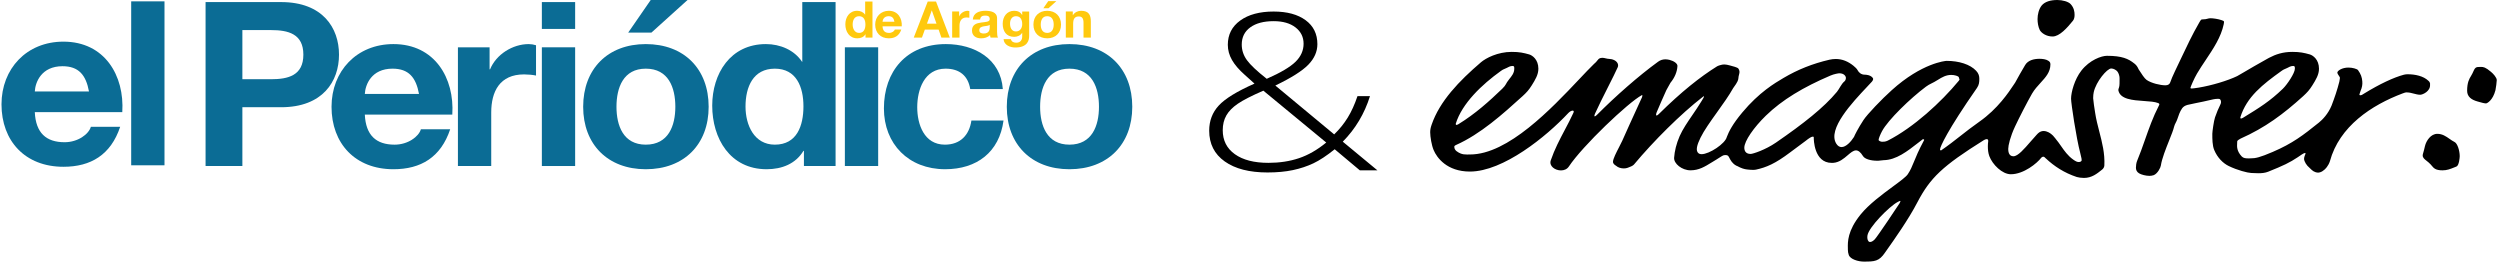 <svg width="325" height="34" viewBox="0 0 325 34" fill="none" xmlns="http://www.w3.org/2000/svg">
<path d="M15.897 14.579C16.202 9.832 13.611 5.414 8.244 5.414C3.457 5.414 0.195 8.936 0.195 13.563C0.195 18.338 3.275 21.681 8.244 21.681C11.81 21.681 14.403 20.129 15.622 16.488H11.811C11.537 17.443 10.135 18.489 8.397 18.489C5.989 18.489 4.647 17.265 4.524 14.578L15.897 14.579ZM4.524 11.891C4.586 10.697 5.379 8.608 8.122 8.608C10.226 8.608 11.171 9.741 11.568 11.891H4.524Z" fill="#0B6C95"/>
<path d="M21.384 0.176H17.055V21.488H21.384V0.176Z" fill="#0B6C95"/>
<path d="M26.724 21.582H31.509V13.94H36.54C41.967 13.94 44.071 10.568 44.071 7.104C44.071 3.643 41.967 0.27 36.54 0.27H26.724L26.724 21.582ZM31.509 3.911H35.229C37.455 3.911 39.437 4.389 39.437 7.104C39.437 9.821 37.455 10.299 35.229 10.299H31.509V3.911Z" fill="#0B6C95"/>
<path d="M58.8 14.895C59.104 10.149 56.513 5.731 51.147 5.731C46.361 5.731 43.099 9.253 43.099 13.881C43.099 18.656 46.178 22 51.147 22C54.714 22 57.305 20.448 58.525 16.806H54.714C54.44 17.761 53.037 18.806 51.3 18.806C48.891 18.806 47.55 17.583 47.426 14.895L58.8 14.895ZM47.427 12.209C47.488 11.015 48.281 8.926 51.025 8.926C53.129 8.926 54.073 10.06 54.47 12.209H47.427Z" fill="#0B6C95"/>
<path d="M59.53 21.582H63.86V14.627C63.86 11.91 64.956 9.672 68.128 9.672C68.646 9.672 69.287 9.732 69.683 9.822V5.882C69.409 5.791 69.043 5.731 68.738 5.731C66.635 5.731 64.5 7.075 63.708 9.016H63.646V6.149H59.53V21.582Z" fill="#0B6C95"/>
<path d="M70.441 21.582H74.769V6.149H70.441V21.582ZM70.441 3.761H74.769V0.27H70.441V3.761Z" fill="#0B6C95"/>
<path d="M89.38 0H84.593L81.666 4.239H84.684L89.38 0ZM75.812 13.88C75.812 18.776 79.014 22 83.953 22C88.922 22 92.125 18.776 92.125 13.88C92.125 8.956 88.922 5.731 83.953 5.731C79.014 5.731 75.812 8.956 75.812 13.88ZM80.142 13.88C80.142 11.403 81.025 8.926 83.953 8.926C86.911 8.926 87.794 11.403 87.794 13.88C87.794 16.329 86.911 18.805 83.953 18.805C81.025 18.805 80.142 16.329 80.142 13.88Z" fill="#0B6C95"/>
<path d="M104.51 21.582H108.625V0.269H104.297V8.03H104.235H104.265C103.26 6.507 101.43 5.731 99.57 5.731C94.937 5.731 92.589 9.582 92.589 13.731C92.589 18 94.907 21.999 99.662 21.999C101.674 21.999 103.442 21.283 104.448 19.612H104.51V21.582ZM104.448 13.822C104.448 16.359 103.595 18.805 100.729 18.805C98.045 18.805 96.917 16.269 96.917 13.851C96.917 11.315 97.894 8.927 100.729 8.927C103.534 8.926 104.448 11.315 104.448 13.822Z" fill="#0B6C95"/>
<path d="M114.162 6.149H109.833V21.581H114.162V6.149Z" fill="#0B6C95"/>
<path d="M130.367 11.582C130.093 7.641 126.677 5.731 122.959 5.731C117.837 5.731 114.909 9.283 114.909 14.089C114.909 18.715 118.112 21.999 122.867 21.999C127.012 21.999 129.91 19.761 130.458 15.671H126.282C126.008 17.551 124.85 18.805 122.837 18.805C120.124 18.805 119.24 16.148 119.24 13.94C119.24 11.671 120.154 8.926 122.928 8.926C124.727 8.926 125.855 9.85 126.13 11.582H130.368" fill="#0B6C95"/>
<path d="M130.884 13.88C130.884 18.776 134.085 22 139.024 22C143.994 22 147.195 18.776 147.195 13.88C147.195 8.956 143.994 5.731 139.024 5.731C134.086 5.731 130.884 8.956 130.884 13.88ZM135.215 13.88C135.215 11.403 136.098 8.926 139.024 8.926C141.983 8.926 142.866 11.403 142.866 13.88C142.866 16.329 141.982 18.805 139.024 18.805C136.099 18.805 135.215 16.329 135.215 13.88Z" fill="#0B6C95"/>
<path d="M112.517 4.89H113.422V0.202H112.47V1.909H112.457H112.463C112.243 1.574 111.84 1.403 111.432 1.403C110.412 1.403 109.895 2.25 109.895 3.163C109.895 4.101 110.404 4.981 111.452 4.981C111.894 4.981 112.282 4.825 112.505 4.456H112.517V4.89ZM112.504 3.183C112.504 3.741 112.316 4.279 111.685 4.279C111.095 4.279 110.846 3.721 110.846 3.189C110.846 2.632 111.062 2.107 111.685 2.107C112.302 2.106 112.504 2.631 112.504 3.183Z" fill="#FFC90E"/>
<path d="M117.23 3.418C117.296 2.375 116.726 1.403 115.546 1.403C114.493 1.403 113.775 2.178 113.775 3.196C113.775 4.246 114.452 4.981 115.546 4.981C116.331 4.981 116.9 4.64 117.168 3.839H116.33C116.269 4.049 115.962 4.279 115.58 4.279C115.049 4.279 114.755 4.009 114.728 3.419H117.23V3.418ZM114.729 2.828C114.741 2.566 114.916 2.106 115.52 2.106C115.982 2.106 116.19 2.356 116.278 2.828H114.729Z" fill="#FFC90E"/>
<path d="M118.787 4.89H119.853L120.229 3.846H122.019L122.381 4.89H123.474L121.684 0.202H120.604L118.787 4.89ZM121.128 1.357H121.139L121.744 3.077H120.503L121.128 1.357Z" fill="#FFC90E"/>
<path d="M123.782 4.89H124.734V3.36C124.734 2.762 124.975 2.27 125.673 2.27C125.786 2.27 125.926 2.283 126.015 2.303V1.436C125.954 1.417 125.875 1.403 125.806 1.403C125.344 1.403 124.874 1.699 124.7 2.125H124.686V1.494H123.781L123.782 4.89Z" fill="#FFC90E"/>
<path d="M128.664 3.576C128.664 3.78 128.638 4.358 127.894 4.358C127.585 4.358 127.309 4.273 127.309 3.924C127.309 3.582 127.579 3.484 127.873 3.424C128.169 3.371 128.503 3.366 128.665 3.228L128.664 3.576ZM127.417 2.539C127.451 2.171 127.687 2.027 128.047 2.027C128.384 2.027 128.665 2.087 128.665 2.487C128.665 2.868 128.121 2.848 127.538 2.933C126.949 3.012 126.359 3.196 126.359 3.964C126.359 4.66 126.881 4.982 127.538 4.982C127.961 4.982 128.404 4.87 128.705 4.561C128.713 4.673 128.739 4.785 128.772 4.89H129.739C129.652 4.752 129.618 4.443 129.618 4.135V2.369C129.618 1.555 128.787 1.403 128.097 1.403C127.317 1.403 126.521 1.666 126.467 2.539L127.417 2.539Z" fill="#FFC90E"/>
<path d="M133.792 1.495H132.887V1.949H132.873C132.646 1.554 132.297 1.403 131.841 1.403C130.868 1.403 130.351 2.205 130.351 3.083C130.351 4.016 130.793 4.79 131.834 4.79C132.249 4.79 132.665 4.62 132.873 4.266H132.887V4.712C132.893 5.198 132.653 5.552 132.121 5.552C131.787 5.552 131.499 5.434 131.411 5.086H130.465C130.512 5.861 131.31 6.175 131.994 6.175C133.59 6.175 133.792 5.231 133.792 4.673L133.792 1.495ZM132.075 4.088C131.491 4.088 131.304 3.557 131.304 3.071C131.304 2.566 131.538 2.106 132.075 2.106C132.692 2.106 132.887 2.598 132.887 3.15C132.887 3.636 132.618 4.088 132.075 4.088Z" fill="#FFC90E"/>
<path d="M137.329 0.143H136.277L135.633 1.075H136.297L137.329 0.143ZM134.346 3.196C134.346 4.273 135.052 4.981 136.137 4.981C137.23 4.981 137.932 4.273 137.932 3.196C137.932 2.112 137.23 1.403 136.137 1.403C135.051 1.403 134.346 2.112 134.346 3.196ZM135.298 3.196C135.298 2.65 135.493 2.106 136.137 2.106C136.787 2.106 136.981 2.65 136.981 3.196C136.981 3.734 136.787 4.279 136.137 4.279C135.493 4.279 135.298 3.734 135.298 3.196Z" fill="#FFC90E"/>
<path d="M138.556 4.89H139.509V3.11C139.509 2.421 139.731 2.139 140.248 2.139C140.69 2.139 140.857 2.414 140.857 2.972V4.89H141.809V2.802C141.809 1.961 141.553 1.403 140.541 1.403C140.139 1.403 139.722 1.587 139.482 1.968H139.462V1.494H138.556V4.89Z" fill="#FFC90E"/>
<path fill-rule="evenodd" clip-rule="evenodd" d="M157.195 16.986C157.195 15.707 157.61 14.618 158.439 13.719C159.269 12.82 160.817 11.87 163.085 10.869L161.816 9.729C161.071 9.071 160.518 8.427 160.157 7.797C159.796 7.167 159.616 6.509 159.616 5.823C159.616 4.498 160.154 3.446 161.232 2.667C162.31 1.889 163.757 1.5 165.573 1.5C167.322 1.5 168.707 1.875 169.729 2.626C170.75 3.376 171.26 4.414 171.26 5.74C171.26 6.713 170.865 7.605 170.076 8.416C169.286 9.226 167.858 10.128 165.793 11.119L173.444 17.472C174.132 16.805 174.719 16.078 175.204 15.29C175.689 14.502 176.112 13.571 176.473 12.496H178.098C177.387 14.775 176.208 16.749 174.561 18.418L179.063 22.143H176.778L173.511 19.404C172.473 20.239 171.548 20.848 170.736 21.233C169.923 21.617 169.035 21.911 168.07 22.115C167.105 22.319 166.008 22.421 164.778 22.421C162.42 22.421 160.566 21.944 159.218 20.989C157.87 20.035 157.195 18.7 157.195 16.986ZM164.896 21.17C166.341 21.17 167.664 20.968 168.865 20.565C170.067 20.162 171.249 19.483 172.411 18.529L164.236 11.787C162.702 12.454 161.593 13.021 160.91 13.489C160.228 13.957 159.731 14.465 159.421 15.012C159.111 15.559 158.956 16.198 158.956 16.93C158.956 18.255 159.48 19.293 160.53 20.044C161.579 20.795 163.035 21.17 164.896 21.17ZM161.427 5.795C161.427 6.527 161.652 7.204 162.104 7.825C162.555 8.446 163.413 9.252 164.676 10.244C166.47 9.456 167.717 8.719 168.417 8.033C169.116 7.347 169.466 6.564 169.466 5.684C169.466 4.813 169.116 4.106 168.417 3.564C167.717 3.022 166.769 2.751 165.573 2.751C164.287 2.751 163.274 3.02 162.535 3.557C161.796 4.095 161.427 4.841 161.427 5.795Z" fill="black"/>
<path fill-rule="evenodd" clip-rule="evenodd" d="M265.171 3.905C265.379 4.283 266.001 4.745 266.832 4.745C267.744 4.745 268.741 3.612 269.488 2.688C269.656 2.478 269.695 2.183 269.695 1.932C269.695 1.512 269.613 1.008 269.197 0.547C268.907 0.211 268.118 0 267.454 0C266.582 0 265.836 0.211 265.419 0.714C265.047 1.176 264.881 1.889 264.881 2.478C264.881 2.939 264.964 3.485 265.171 3.905ZM316.113 21.526C316.391 21.862 316.623 22.143 317.526 22.143C318.111 22.143 318.507 21.984 319.069 21.757C319.156 21.722 319.247 21.685 319.343 21.647C319.681 21.505 319.764 20.478 319.764 20.301C319.764 19.594 319.469 18.637 319.089 18.46C318.86 18.347 318.648 18.198 318.435 18.048C317.978 17.727 317.512 17.398 316.85 17.398C316.007 17.398 315.415 18.283 315.245 18.992C315.159 19.39 315.083 19.65 315.03 19.832C314.98 20.006 314.95 20.109 314.95 20.195C314.95 20.509 315.169 20.68 315.459 20.908C315.627 21.04 315.82 21.191 316.007 21.4C316.044 21.442 316.078 21.484 316.113 21.526ZM323.181 13.444C322.97 13.444 322.592 13.336 322.307 13.255C322.226 13.232 322.152 13.21 322.092 13.195C321.307 12.98 320.727 12.588 320.727 11.803C320.727 10.704 321.01 10.24 321.234 9.873C321.301 9.763 321.363 9.662 321.41 9.556C321.784 8.699 321.819 8.699 322.534 8.699C322.841 8.699 323.114 8.735 323.829 9.341C324.135 9.591 324.579 10.09 324.579 10.412C324.579 10.59 324.476 11.446 324.408 11.732C324.067 13.052 323.318 13.444 323.181 13.444ZM240.338 33.136C240.525 33.705 241.569 34.006 242.277 34.006C243.695 34.006 244.278 33.99 245.062 32.822C245.117 32.741 245.221 32.594 245.364 32.393C246.155 31.278 248.119 28.509 249.252 26.313C250.929 23.116 252.498 21.598 257.895 18.221C257.999 18.155 258.152 18.086 258.274 18.086C258.394 18.086 258.484 18.153 258.467 18.355L258.469 18.358C258.436 18.581 258.421 18.799 258.421 19.027C258.421 19.447 258.459 19.866 258.608 20.286C259.018 21.394 260.287 22.652 261.405 22.652C263.085 22.652 264.817 21.226 265.367 20.502C265.367 20.502 265.486 20.371 265.623 20.371C265.741 20.371 265.814 20.448 265.901 20.539C265.916 20.555 265.931 20.571 265.947 20.587C265.951 20.591 265.955 20.594 265.959 20.597C265.966 20.601 265.972 20.604 265.977 20.608C267.041 21.609 268.355 22.476 269.984 23.011C270.171 23.072 270.582 23.131 270.917 23.131C271.924 23.131 272.596 22.592 273.267 22.053C273.416 21.934 273.553 21.753 273.566 21.514C273.646 19.947 273.275 18.516 272.909 17.103C272.701 16.298 272.494 15.499 272.372 14.684C272.298 14.294 272.11 12.947 272.11 12.767C272.11 12.409 272.147 12.199 272.185 11.99L272.185 11.988C272.484 10.61 273.917 8.902 274.461 8.902C274.76 8.902 275.133 9.112 275.282 9.322C275.431 9.531 275.542 9.891 275.542 10.131C275.542 10.189 275.543 10.252 275.543 10.317C275.546 10.68 275.549 11.112 275.481 11.34C275.46 11.392 275.364 11.667 275.388 11.746C275.619 12.92 277.277 13.033 278.733 13.131C279.455 13.18 280.126 13.226 280.55 13.395C280.698 13.456 280.713 13.515 280.713 13.576C280.713 13.614 280.693 13.653 280.668 13.7C280.655 13.726 280.64 13.754 280.627 13.786C279.894 15.2 279.356 16.727 278.835 18.209C278.506 19.142 278.184 20.058 277.823 20.915C277.711 21.184 277.67 21.574 277.67 21.814C277.67 22.083 277.782 22.353 278.08 22.532C278.379 22.712 278.974 22.862 279.422 22.862C279.571 22.862 279.832 22.832 279.981 22.772C280.503 22.562 280.876 21.783 280.914 21.514C281.047 20.619 281.554 19.351 281.988 18.263C282.28 17.53 282.54 16.879 282.63 16.481C282.672 16.295 282.762 16.118 282.852 15.94C282.922 15.803 282.992 15.666 283.04 15.523L283.049 15.498C283.196 15.053 283.381 14.497 283.674 14.085C283.824 13.875 284.047 13.726 284.383 13.635C284.635 13.568 284.972 13.501 285.409 13.414C285.994 13.298 286.758 13.146 287.732 12.911C287.844 12.884 288.112 12.845 288.323 12.845C288.432 12.845 288.526 12.855 288.574 12.884C288.708 12.964 288.813 13.26 288.659 13.559L288.657 13.568C288.392 14.097 288.159 14.657 287.952 15.257C287.804 15.677 287.602 17.112 287.602 17.381L287.602 17.45C287.601 18.025 287.601 18.931 287.852 19.507C288.263 20.495 288.99 21.218 289.717 21.574C290.872 22.14 292.189 22.466 292.635 22.485C292.722 22.488 292.809 22.493 292.898 22.497C293.129 22.509 293.365 22.521 293.601 22.521C294.037 22.521 294.472 22.48 294.865 22.322C296.86 21.521 297.639 21.151 298.723 20.431C298.741 20.419 298.773 20.396 298.813 20.368C299.028 20.216 299.498 19.885 299.65 19.885C299.662 19.885 299.672 19.886 299.679 19.89C299.759 19.933 299.709 20.033 299.661 20.128C299.635 20.177 299.611 20.226 299.606 20.265L299.606 20.266C299.556 20.402 299.526 20.539 299.526 20.675C299.565 21.035 299.863 21.514 300.235 21.814C300.275 21.851 300.315 21.89 300.357 21.932C300.585 22.156 300.849 22.417 301.355 22.443C301.502 22.443 301.84 22.353 302.026 22.173C302.286 22.023 302.697 21.544 302.883 20.974C304.115 16.422 308.293 13.666 312.358 12.138L312.382 12.13C312.622 12.044 312.724 12.007 312.839 12.007C312.875 12.007 312.912 12.011 312.956 12.018C313.213 12.018 313.487 12.091 313.767 12.164C314.056 12.24 314.35 12.318 314.635 12.318C314.934 12.318 315.977 11.868 315.904 11C315.941 10.88 315.867 10.61 315.679 10.49C315.045 9.891 314.002 9.652 312.956 9.652C312.845 9.652 312.62 9.682 312.508 9.712C311.165 10.071 309.375 10.91 307.323 12.168C307.086 12.334 306.966 12.387 306.891 12.387C306.871 12.387 306.854 12.383 306.839 12.377C306.763 12.377 306.725 12.377 306.725 12.287C306.725 12.254 306.737 12.221 306.767 12.137C306.79 12.069 306.826 11.968 306.876 11.808C307.062 11.389 307.137 11 307.099 10.58C307.062 10.071 306.912 9.622 306.539 9.112C306.427 8.963 305.831 8.783 305.309 8.783C304.45 8.783 303.853 9.203 303.853 9.442C303.873 9.583 303.964 9.715 304.046 9.835C304.121 9.945 304.19 10.045 304.19 10.131C304.19 10.161 304.18 10.215 304.166 10.296C304.152 10.374 304.133 10.478 304.115 10.61C303.85 11.671 303.496 12.702 303.106 13.719C302.665 14.799 301.922 15.563 301.462 15.932C299.387 17.6 298.035 18.639 295.462 19.746C293.783 20.465 293.223 20.585 292.589 20.585C292.537 20.585 292.483 20.587 292.428 20.588C292.369 20.589 292.309 20.59 292.248 20.59C291.949 20.59 291.635 20.56 291.432 20.346C290.768 19.643 290.803 19.06 290.83 18.607C290.835 18.523 290.839 18.444 290.839 18.369C290.839 18.28 291.092 18.106 291.279 18.016C294.45 16.608 296.841 14.834 299.416 12.497C299.938 12.018 300.236 11.689 300.61 11.09L300.615 11.082C301.06 10.366 301.468 9.709 301.468 8.933C301.468 7.735 300.684 7.195 300.274 7.075C299.527 6.866 299.006 6.746 297.999 6.746C296.745 6.746 295.817 7.079 295.024 7.495L295.011 7.499C294.982 7.515 294.953 7.531 294.923 7.547C294.9 7.559 294.877 7.572 294.854 7.585C294.843 7.591 294.831 7.598 294.82 7.604C294.804 7.612 294.789 7.621 294.773 7.63C293.661 8.242 292.42 8.969 291.632 9.432C291.197 9.686 290.9 9.861 290.837 9.891C289.607 10.49 287.479 11.12 285.838 11.389C285.464 11.449 285.017 11.508 284.906 11.508C284.831 11.508 284.756 11.479 284.756 11.419C284.756 11.329 285.24 10.191 285.614 9.562C285.953 8.983 286.341 8.404 286.733 7.818C287.72 6.343 288.737 4.824 289.084 3.151C289.121 2.972 289.121 2.882 289.121 2.822C289.121 2.732 288.972 2.672 288.786 2.612C288.337 2.462 287.703 2.372 287.368 2.372C287.203 2.372 287.096 2.402 286.978 2.434C286.827 2.476 286.657 2.522 286.323 2.522C286.174 2.522 286.136 2.522 285.913 2.912C284.996 4.493 284.215 6.152 283.514 7.641C283.246 8.211 282.99 8.756 282.742 9.263C282.443 9.891 282.257 10.34 282.144 10.67C282.071 10.94 281.846 11.09 281.511 11.09C280.839 11.09 279.688 10.82 279.063 10.393C278.783 10.201 278.387 9.582 278.052 9.058L278.016 9.002C277.906 8.742 277.757 8.505 277.558 8.334L277.542 8.322C277.511 8.288 277.483 8.262 277.461 8.254L277.457 8.253C276.7 7.642 275.867 7.255 273.902 7.255C273.193 7.255 271.663 7.794 270.582 9.173C269.686 10.311 269.238 12.018 269.238 12.827C269.238 13.426 269.909 17.919 270.433 19.897C270.618 20.645 270.618 20.706 270.618 20.825C270.618 20.945 270.47 21.064 270.245 21.064C270.059 21.064 269.872 21.005 269.499 20.734C268.806 20.233 268.369 19.607 267.933 18.982C267.711 18.664 267.489 18.347 267.234 18.046L267.225 18.029C266.99 17.756 266.945 17.689 266.889 17.629C266.847 17.584 266.798 17.545 266.662 17.429C266.511 17.303 266.116 17.031 265.674 17.031C265.445 17.031 265.204 17.104 264.976 17.307C264.96 17.32 264.946 17.334 264.931 17.347L264.913 17.364L264.909 17.367C264.855 17.417 264.804 17.469 264.757 17.527C264.501 17.799 264.234 18.108 263.966 18.419C263.155 19.358 262.328 20.316 261.741 20.316C261.108 20.316 261.07 19.627 261.07 19.357C261.07 18.908 261.331 17.77 261.965 16.422C262.487 15.313 263.531 13.276 264.166 12.168C264.481 11.629 264.886 11.188 265.272 10.766C265.94 10.038 266.554 9.369 266.554 8.364C266.554 8.094 266.442 8.004 266.255 7.884C265.994 7.704 265.51 7.644 265.136 7.644C264.428 7.644 263.645 7.824 263.271 8.453C262.798 9.244 262.367 10.013 261.95 10.775L261.941 10.781C261.89 10.855 261.828 10.949 261.753 11.061C261.137 11.991 259.705 14.151 257.316 15.821C256.389 16.47 255.626 17.069 254.869 17.662C254.082 18.28 253.302 18.892 252.351 19.549C252.239 19.549 252.202 19.52 252.202 19.43C252.202 19.1 253.135 16.991 257.014 11.419C257.275 11.029 257.312 10.7 257.312 10.251C257.312 9.891 257.237 9.562 256.9 9.203C256.118 8.364 254.663 7.914 253.058 7.914C252.911 7.914 249.851 8.184 245.933 11.718C244.628 12.886 242.744 14.853 242.248 15.613C241.543 16.694 241.11 17.568 241.019 17.802C240.612 18.445 239.971 19.119 239.4 19.119C239.149 19.119 238.912 18.989 238.713 18.67C237.539 16.782 240.819 13.302 242.717 11.289C242.955 11.036 243.171 10.806 243.355 10.606C243.429 10.516 243.507 10.396 243.507 10.276V10.272C243.507 10.215 243.507 10.185 243.434 10.097C243.136 9.737 242.577 9.707 242.391 9.707C241.98 9.707 241.645 9.438 241.496 9.138C241.421 8.958 241.123 8.689 240.937 8.539C240.264 8 239.518 7.67 238.66 7.67C238.4 7.67 238.101 7.7 237.84 7.76C235.64 8.269 233.7 9.048 231.872 10.127L231.849 10.14C230.725 10.802 228.686 12.001 226.5 14.62C225.223 16.147 224.747 17.116 224.486 17.804C224.285 18.672 222.211 20.044 221.203 20.044C221.052 20.044 220.925 20.013 220.832 19.945C220.363 19.604 220.632 18.801 221.059 17.915C221.516 16.971 222.359 15.792 223.224 14.584C223.987 13.52 224.766 12.431 225.31 11.46C225.954 10.591 225.975 10.374 225.999 10.105C226.009 9.997 226.02 9.88 226.073 9.71C226.178 9.37 226.154 9.146 225.982 8.907C225.879 8.764 225.26 8.604 224.919 8.517C224.899 8.511 224.879 8.506 224.86 8.501L224.834 8.495C224.599 8.433 224.392 8.38 224.157 8.38C224.071 8.38 223.982 8.387 223.886 8.403C223.734 8.429 223.356 8.538 223.218 8.624C221.032 9.985 218.567 11.936 215.641 14.831C215.51 14.961 215.418 15.016 215.362 15.016C215.254 15.016 215.273 14.816 215.38 14.563C215.756 13.674 216.211 12.632 216.627 11.716C216.673 11.616 216.786 11.423 216.898 11.231C217.007 11.044 217.116 10.857 217.161 10.76C217.693 10.112 218.031 9.356 218.068 8.58C218.083 8.265 217.625 7.935 217.047 7.786C216.861 7.739 216.679 7.713 216.502 7.713C216.169 7.713 215.852 7.805 215.551 8.024C213.027 9.855 209.974 12.544 207.617 14.92C207.476 15.062 207.376 15.13 207.321 15.13C207.243 15.131 207.256 14.992 207.375 14.725C207.759 13.861 208.42 12.55 209.03 11.342C209.573 10.266 210.074 9.272 210.302 8.748C210.459 8.388 210.249 8.015 209.857 7.821C209.591 7.69 209.385 7.673 209.16 7.653C209.109 7.649 209.057 7.645 209.004 7.639C208.924 7.63 208.838 7.609 208.747 7.586C208.608 7.552 208.458 7.515 208.3 7.515C208.226 7.515 208.151 7.523 208.074 7.543C207.856 7.599 207.77 7.711 207.65 7.867C207.554 7.991 207.436 8.144 207.212 8.321C206.676 8.839 206.02 9.534 205.27 10.327C201.712 14.091 196.05 20.082 191.111 20.082C191.05 20.082 190.988 20.083 190.923 20.084C190.855 20.086 190.785 20.087 190.714 20.087C190.436 20.087 190.139 20.067 189.866 19.948C189.53 19.797 189.059 19.567 189.059 19.087C189.059 18.997 189.096 18.937 189.283 18.848C192.454 17.44 195.363 14.834 197.937 12.497C198.46 12.018 198.758 11.689 199.131 11.09L199.135 11.084C199.581 10.367 199.989 9.71 199.989 8.933C199.989 7.735 199.206 7.195 198.795 7.075C198.049 6.866 197.527 6.746 196.52 6.746C194.692 6.746 193.163 7.555 192.528 8.094C189.694 10.521 187.156 13.156 186.112 16.212C185.963 16.631 185.925 16.931 185.925 17.2C185.925 17.77 186.112 18.908 186.373 19.507C186.784 20.495 188.096 22.303 191.09 22.303C195.415 22.303 201.039 17.744 203.877 14.698C204.065 14.497 204.3 14.377 204.447 14.377C204.574 14.377 204.635 14.467 204.541 14.672C204.194 15.429 203.81 16.156 203.424 16.886C202.759 18.145 202.091 19.412 201.599 20.849C201.348 21.583 202.15 22.154 202.925 22.154C203.323 22.154 203.715 22.003 203.952 21.645C205.75 18.945 211.659 13.327 213.43 12.374C213.445 12.367 213.457 12.363 213.467 12.363C213.535 12.363 213.521 12.515 213.452 12.666C213.316 12.963 213.178 13.265 213.038 13.569C212.628 14.464 212.206 15.383 211.798 16.283C211.483 16.976 211.177 17.657 210.89 18.307C210.794 18.522 210.646 18.808 210.486 19.116C210.122 19.819 209.696 20.641 209.688 21.027C209.683 21.285 209.923 21.441 210.046 21.522C210.073 21.54 210.095 21.554 210.107 21.564C210.349 21.781 210.734 21.895 211.097 21.895C211.273 21.895 211.444 21.869 211.591 21.814C211.612 21.806 211.635 21.797 211.66 21.788C211.884 21.705 212.269 21.563 212.41 21.394C214.981 18.319 218.469 14.84 221.356 12.598C221.43 12.54 221.476 12.516 221.5 12.516C221.602 12.516 221.33 12.941 221.184 13.171C221.155 13.216 221.131 13.254 221.115 13.279C220.78 13.832 220.401 14.386 220.026 14.935C219.379 15.88 218.743 16.81 218.355 17.696C217.915 18.704 217.698 19.655 217.635 20.5C217.577 21.269 218.65 22.141 219.762 22.141C220.856 22.141 221.615 21.673 222.543 21.1C222.727 20.986 222.919 20.868 223.121 20.748C223.234 20.681 223.351 20.605 223.466 20.529C223.75 20.343 224.021 20.166 224.191 20.163C224.204 20.163 224.218 20.163 224.232 20.163C224.259 20.162 224.286 20.161 224.313 20.161C224.487 20.161 224.634 20.185 224.741 20.379C224.765 20.423 224.79 20.47 224.816 20.52C224.982 20.839 225.201 21.262 225.724 21.541C225.743 21.553 225.762 21.557 225.781 21.562C225.787 21.563 225.793 21.564 225.8 21.566C226.372 21.884 226.784 21.998 227.126 22.032L227.162 22.036C227.401 22.06 227.654 22.085 227.887 22.085C228.032 22.085 228.169 22.075 228.29 22.049C229.623 21.759 230.79 21.269 232.73 19.802L234.744 18.305C235.155 17.974 235.49 17.765 235.64 17.765C235.789 17.765 235.789 17.796 235.789 17.915V17.917C235.789 18.041 235.786 21.177 238.131 21.177C238.191 21.177 238.252 21.175 238.314 21.171C239.11 21.118 239.697 20.613 240.199 20.181C240.59 19.845 240.93 19.552 241.278 19.552C241.567 19.552 241.86 19.752 242.193 20.295C242.418 20.662 243.158 20.897 244.062 20.897C244.104 20.897 244.146 20.896 244.189 20.895C244.302 20.892 244.603 20.861 244.87 20.823C246.504 20.798 247.939 19.677 249.403 18.534C249.589 18.389 249.775 18.243 249.963 18.099C250.045 18.099 250.082 18.099 250.104 18.114C250.123 18.127 250.132 18.149 250.148 18.189C249.409 19.562 249.067 20.404 248.802 21.057C248.558 21.658 248.379 22.099 248.015 22.646C247.784 22.994 247.028 23.551 246.088 24.243C244.721 25.25 242.964 26.543 241.871 27.894C240.169 30 240.203 31.456 240.222 32.263C240.224 32.34 240.225 32.412 240.225 32.477C240.225 32.687 240.263 32.926 240.338 33.136ZM247.023 26.117C246.972 26.117 246.866 26.171 246.704 26.255C245.63 26.813 242.916 29.55 242.767 30.622C242.691 31.175 242.911 31.404 242.99 31.436C243.029 31.452 243.07 31.459 243.113 31.459C243.323 31.459 243.565 31.282 243.732 31.099C244.12 30.674 246.706 26.799 246.959 26.403C247.064 26.198 247.085 26.117 247.023 26.117ZM239.109 9.527C238.997 9.527 238.437 9.617 237.952 9.827C234.445 11.324 231.685 12.972 229.559 15.039C227.992 16.567 226.761 18.335 226.761 19.203C226.761 19.563 226.91 20.012 227.582 20.012C227.88 20.012 229.51 19.475 230.87 18.54C234.477 16.057 237.102 13.983 238.803 11.935C239.109 11.567 239.37 10.905 239.78 10.576C239.892 10.486 239.967 10.306 239.967 10.127C239.967 9.917 239.744 9.527 239.109 9.527ZM253.656 9.741C252.984 9.741 252.462 10.041 251.94 10.37C251.194 10.85 250.895 10.88 250.373 11.269C248.359 12.768 245.448 15.583 244.665 17.051C244.441 17.47 244.218 18.009 244.218 18.189C244.218 18.309 244.516 18.429 244.665 18.429C244.852 18.429 245.113 18.429 245.412 18.279C248.768 16.571 252.35 13.276 254.625 10.521C254.7 10.431 254.738 10.37 254.738 10.311C254.738 10.251 254.663 10.191 254.663 10.131C254.663 10.041 254.663 9.951 254.29 9.832C254.103 9.771 253.88 9.741 253.656 9.741ZM196.632 8.574C196.333 8.574 196.073 8.723 195.849 8.843C195.438 9.053 195.476 8.963 195.103 9.232C192.678 10.97 190.066 13.426 189.246 16.092C189.246 16.212 189.283 16.241 189.321 16.241C189.395 16.241 189.469 16.212 189.581 16.152C191.782 14.804 193.611 13.156 195.289 11.539C195.849 11 195.699 10.91 196.185 10.311C196.52 9.891 196.856 9.502 196.856 8.933C196.856 8.693 196.856 8.574 196.632 8.574ZM298.109 8.574C297.812 8.574 297.551 8.723 297.326 8.843C296.917 9.053 296.954 8.963 296.581 9.232C294.156 10.97 292.063 12.594 291.242 15.26C291.242 15.38 291.279 15.41 291.317 15.41C291.392 15.41 291.465 15.38 291.578 15.32C293.778 13.972 295.089 13.156 296.768 11.539C297.326 11 298.334 9.502 298.334 8.933C298.334 8.693 298.334 8.574 298.109 8.574Z" fill="black"/>
</svg>
